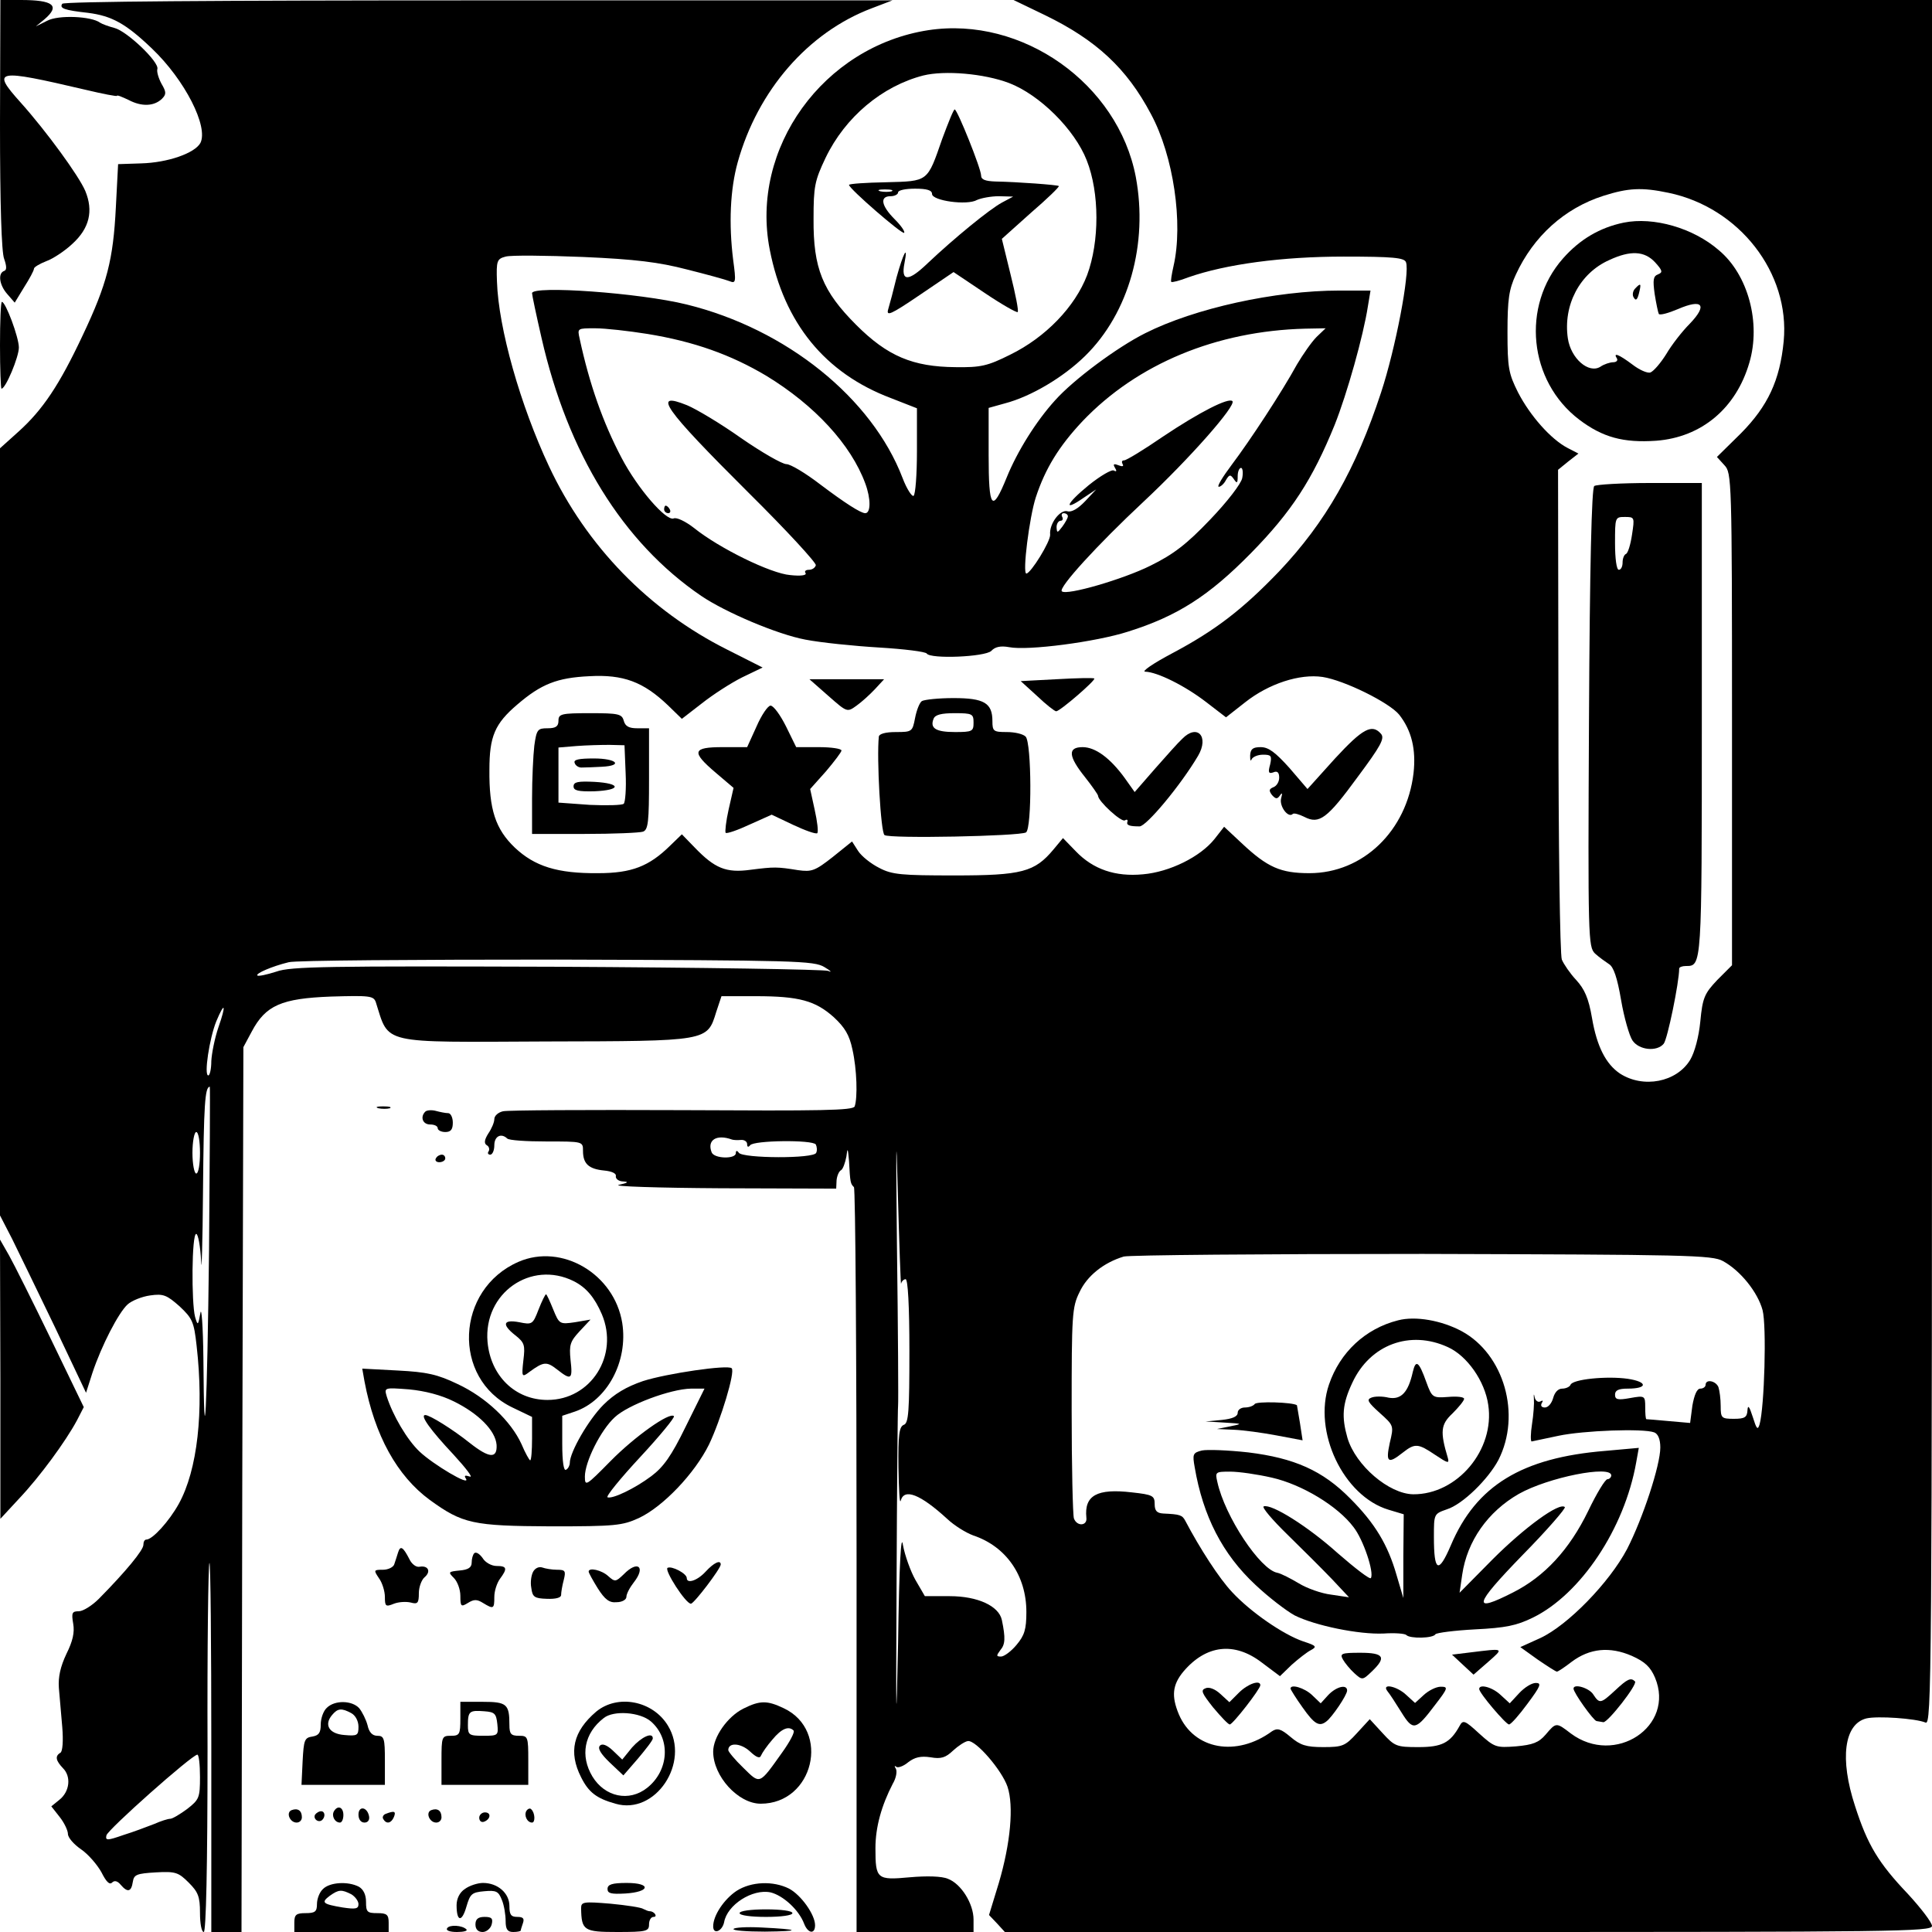 <?xml version="1.0" standalone="no"?>
<!DOCTYPE svg PUBLIC "-//W3C//DTD SVG 20010904//EN"
 "http://www.w3.org/TR/2001/REC-SVG-20010904/DTD/svg10.dtd">
<svg version="1.0" xmlns="http://www.w3.org/2000/svg"
 width="512pt" height="512pt" viewBox="0 0 512 512"
 preserveAspectRatio="xMidYMid meet">
<g transform="translate(0,512) scale(0.1,-0.1)"
fill="#000000" stroke="none">
<path d="M0 4791 c0 -211 4 -340 11 -357 7 -20 7 -30 0 -32 -17 -6 -13 -37 8
-61 l20 -23 25 41 c14 22 26 44 26 49 0 4 15 13 33 20 17 6 49 27 69 46 45 41
56 87 34 140 -17 40 -103 158 -171 234 -79 88 -67 90 172 34 46 -11 83 -18 83
-16 0 3 14 -3 31 -11 34 -18 67 -17 88 3 12 12 12 18 -1 40 -8 15 -13 32 -11
39 6 18 -81 101 -114 109 -15 4 -32 10 -38 14 -23 17 -110 21 -140 5 l-30 -15
23 19 c42 36 24 51 -63 51 l-54 0 -1 -329z"/>
<path d="M165 5110 c-8 -12 5 -17 68 -24 63 -8 100 -28 170 -95 87 -83 150
-207 128 -250 -15 -27 -86 -52 -157 -54 l-61 -2 -6 -115 c-7 -138 -23 -202
-88 -339 -62 -132 -106 -197 -169 -254 l-50 -45 0 -1016 0 -1017 32 -62 c17
-34 68 -140 114 -235 l82 -173 17 53 c24 72 69 159 93 181 11 10 38 21 60 24
35 5 44 1 78 -29 34 -32 38 -41 45 -104 20 -175 2 -330 -47 -419 -26 -47 -70
-95 -86 -95 -5 0 -8 -6 -8 -14 0 -14 -46 -70 -118 -143 -18 -18 -42 -33 -53
-33 -18 0 -20 -4 -15 -33 4 -23 -1 -46 -18 -80 -16 -34 -22 -61 -20 -90 2 -23
6 -70 9 -104 3 -36 1 -65 -5 -68 -15 -9 -12 -21 7 -41 22 -22 18 -62 -10 -84
l-21 -17 22 -28 c12 -15 22 -36 22 -45 0 -10 16 -28 35 -41 19 -13 43 -41 54
-61 12 -24 21 -34 28 -27 6 6 14 5 23 -6 18 -21 28 -19 32 8 3 19 10 22 61 25
52 3 60 0 87 -27 25 -25 30 -37 30 -80 0 -28 4 -51 10 -51 6 0 10 170 10 486
-1 268 2 489 5 492 3 3 5 -216 5 -486 l0 -492 40 0 40 0 2 1173 3 1172 22 41
c37 70 79 88 210 93 103 3 113 2 119 -15 36 -113 8 -106 451 -104 430 1 427 0
451 78 l14 42 91 0 c115 0 158 -12 207 -56 29 -27 41 -47 49 -85 12 -53 14
-128 6 -151 -4 -11 -88 -12 -458 -10 -248 1 -462 0 -474 -3 -13 -3 -23 -12
-23 -21 0 -8 -7 -25 -16 -38 -10 -16 -12 -26 -4 -31 6 -3 8 -11 5 -16 -4 -5
-1 -9 4 -9 6 0 11 11 11 25 0 24 18 33 34 18 4 -5 51 -8 104 -8 97 0 97 0 97
-25 0 -34 15 -48 56 -52 21 -2 33 -8 31 -15 -1 -7 8 -14 20 -14 16 -1 11 -4
-12 -9 -19 -4 102 -8 270 -9 l306 -1 1 22 c1 11 6 24 12 27 5 3 11 20 14 36 3
25 4 23 7 -12 3 -58 4 -60 13 -69 4 -4 7 -450 7 -991 l0 -983 155 0 155 0 0
33 c0 42 -33 95 -68 108 -16 7 -56 8 -101 4 -87 -8 -91 -5 -91 77 0 56 16 113
46 171 9 15 12 33 8 40 -4 6 -4 9 1 5 4 -4 19 1 32 12 17 13 33 17 59 13 28
-5 40 -1 60 18 13 12 31 24 39 25 21 3 90 -77 105 -121 17 -51 8 -150 -23
-255 l-26 -85 21 -22 21 -23 1229 0 c1128 0 1228 1 1228 16 0 9 -29 47 -64 85
-78 82 -107 130 -140 233 -41 125 -29 217 30 232 29 7 131 0 157 -11 16 -7 17
106 17 2279 l0 2286 -1217 0 -1217 0 83 -40 c136 -66 217 -141 281 -262 60
-111 86 -290 60 -403 -5 -22 -8 -41 -6 -42 2 -2 22 3 45 12 100 35 249 55 412
55 131 0 161 -3 165 -15 11 -27 -28 -230 -66 -345 -67 -204 -147 -344 -270
-474 -96 -100 -168 -156 -283 -217 -51 -27 -83 -49 -72 -49 32 -1 105 -37 162
-81 l52 -40 51 40 c62 49 144 76 205 67 58 -9 177 -68 203 -100 33 -42 45 -92
38 -155 -18 -153 -134 -265 -276 -265 -76 0 -111 15 -180 80 l-46 43 -25 -32
c-38 -48 -120 -88 -190 -94 -73 -7 -132 13 -178 61 l-34 35 -25 -30 c-50 -60
-84 -69 -262 -69 -141 0 -166 2 -200 20 -22 11 -47 31 -56 45 l-16 25 -51 -41
c-47 -37 -56 -40 -92 -35 -56 9 -63 9 -126 1 -65 -9 -95 4 -148 59 l-34 35
-31 -30 c-56 -55 -102 -73 -191 -73 -108 -1 -168 18 -221 68 -51 49 -68 101
-67 206 0 88 14 122 74 173 63 54 105 71 191 75 90 5 143 -15 208 -77 l37 -36
53 41 c29 23 77 54 107 69 l54 26 -93 47 c-208 104 -374 275 -473 486 -76 162
-134 366 -138 490 -2 55 0 60 23 66 14 4 106 3 205 -1 139 -6 202 -14 275 -33
52 -13 103 -27 113 -31 17 -7 18 -3 10 56 -12 96 -8 187 12 259 53 190 186
344 355 408 l55 21 -1097 0 c-700 0 -1099 -3 -1103 -9z m4257 -501 c187 -39
322 -212 305 -393 -10 -104 -42 -172 -113 -244 l-64 -63 20 -22 c19 -20 20
-37 20 -673 l0 -652 -39 -39 c-34 -36 -39 -47 -45 -110 -4 -41 -15 -82 -27
-102 -36 -59 -124 -76 -186 -36 -37 25 -61 71 -74 147 -9 53 -20 77 -42 101
-16 17 -33 42 -38 54 -5 13 -9 310 -9 661 l-1 637 27 22 27 21 -29 15 c-44 23
-99 85 -131 147 -25 50 -28 65 -28 160 0 87 4 113 22 152 47 102 129 176 232
209 66 21 102 23 173 8z m-2237 -2052 c17 -10 21 -15 10 -10 -11 4 -335 9
-719 11 -607 2 -706 1 -744 -13 -25 -8 -48 -13 -50 -10 -5 5 38 24 83 35 17 5
336 7 710 7 637 -2 682 -3 710 -20z m-1606 -159 c-10 -29 -18 -70 -19 -90 0
-21 -4 -38 -8 -38 -12 0 3 98 21 143 23 55 27 45 6 -15z m-25 -590 c-5 -428
-13 -584 -15 -287 -1 85 -5 138 -8 119 -6 -33 -7 -34 -14 -10 -10 38 -9 220 3
220 5 0 11 -33 13 -72 1 -40 4 44 5 188 2 225 5 274 18 274 1 0 0 -194 -2
-432z m1834 -90 c1 6 7 12 12 12 6 0 10 -70 10 -190 0 -160 -2 -192 -15 -196
-12 -5 -15 -26 -14 -113 1 -58 3 -98 6 -88 9 34 52 17 123 -48 19 -18 50 -37
69 -44 87 -29 141 -106 141 -203 0 -46 -5 -62 -26 -87 -14 -17 -33 -31 -41
-31 -13 0 -13 2 -2 17 13 15 14 32 4 80 -8 37 -64 63 -138 63 l-66 0 -25 43
c-13 23 -28 65 -33 92 -5 35 -10 -46 -13 -260 -5 -248 -6 -217 -4 155 1 256 3
470 4 475 1 6 0 197 -3 425 -3 268 -2 321 2 150 4 -146 8 -259 9 -252z m-1858
347 c0 -30 -4 -55 -10 -55 -5 0 -10 25 -10 55 0 30 5 55 10 55 6 0 10 -25 10
-55z m1410 35 c3 -1 13 -2 23 -1 9 1 17 -4 17 -11 0 -8 3 -9 8 -3 9 13 165 15
174 2 3 -6 4 -16 1 -22 -5 -16 -194 -15 -205 0 -5 7 -8 6 -8 -1 0 -16 -57 -15
-64 2 -13 33 13 49 54 34z m2626 -322 c46 -25 92 -82 105 -130 11 -42 5 -257
-8 -303 -5 -16 -8 -12 -18 20 -9 28 -13 33 -14 18 -1 -19 -7 -23 -36 -23 -33
0 -35 2 -35 34 0 19 -3 41 -6 50 -7 17 -34 22 -34 6 0 -5 -6 -10 -14 -10 -9 0
-16 -17 -21 -45 l-6 -46 -57 5 c-31 3 -58 5 -59 5 -2 1 -3 15 -3 32 0 30 -1
31 -40 24 -33 -6 -40 -4 -40 9 0 12 10 16 34 16 53 0 53 18 0 26 -55 8 -147
-1 -152 -16 -2 -5 -12 -10 -22 -10 -11 0 -20 -10 -24 -25 -4 -14 -13 -25 -22
-25 -9 0 -12 5 -8 12 4 6 3 8 -4 4 -6 -3 -13 2 -15 11 -2 11 -3 9 -2 -4 1 -12
-1 -42 -5 -67 -4 -25 -4 -46 -1 -46 3 1 35 7 71 15 66 14 225 20 254 9 10 -4
16 -18 16 -40 0 -47 -46 -187 -88 -269 -47 -89 -157 -202 -230 -236 l-53 -24
46 -33 c25 -17 48 -32 51 -32 3 0 21 12 39 26 48 36 101 41 159 16 36 -16 50
-30 62 -58 54 -129 -106 -235 -223 -148 -39 30 -39 30 -67 -3 -18 -21 -34 -27
-78 -31 -53 -4 -57 -3 -98 34 -38 35 -43 37 -52 20 -25 -45 -47 -56 -109 -56
-58 0 -63 2 -95 37 l-34 37 -34 -37 c-31 -34 -38 -37 -89 -37 -46 0 -61 5 -87
27 -26 22 -35 24 -49 15 -94 -69 -207 -49 -247 45 -20 48 -17 78 12 113 60 71
135 80 208 24 l48 -36 31 30 c18 16 41 34 51 39 17 9 14 12 -20 23 -53 18
-140 78 -189 131 -34 36 -85 115 -124 189 -8 15 -14 17 -58 19 -17 1 -23 7
-23 25 0 22 -5 25 -60 31 -93 11 -127 -8 -121 -67 3 -22 -25 -24 -33 -2 -3 9
-6 138 -6 287 0 253 1 273 21 313 20 43 64 78 117 94 15 4 371 7 792 7 699 -2
768 -3 796 -19z m-4036 -1367 c0 -55 -2 -60 -34 -85 -19 -14 -39 -26 -45 -26
-6 0 -25 -6 -43 -14 -18 -7 -55 -21 -81 -29 -43 -15 -48 -15 -45 -1 3 15 226
213 241 214 4 0 7 -26 7 -59z"/>
<path d="M4303 4530 c-63 -13 -116 -44 -161 -95 -111 -126 -91 -325 43 -427
62 -47 117 -62 204 -56 120 9 212 86 247 207 31 105 -3 233 -81 298 -68 59
-173 89 -252 73z m83 -105 c20 -22 21 -27 8 -32 -13 -5 -14 -15 -9 -52 4 -25
9 -49 11 -53 3 -4 25 2 51 13 65 28 79 11 31 -39 -20 -20 -48 -56 -62 -80 -15
-24 -33 -45 -42 -49 -8 -3 -30 7 -48 21 -36 27 -52 33 -41 16 3 -5 -1 -10 -10
-10 -8 0 -24 -5 -34 -12 -31 -19 -78 22 -86 75 -13 88 31 173 110 208 56 26
93 24 121 -6z"/>
<path d="M4333 4355 c-6 -6 -8 -18 -3 -24 5 -9 9 -5 13 10 7 28 6 31 -10 14z"/>
<path d="M4225 3832 c-7 -4 -12 -215 -14 -614 -3 -588 -2 -607 16 -625 11 -10
28 -22 37 -28 12 -7 22 -36 32 -95 8 -47 22 -95 30 -107 17 -26 65 -31 83 -9
10 12 41 163 41 199 0 4 8 7 18 7 42 0 42 -3 42 652 l0 628 -137 0 c-76 0
-143 -4 -148 -8z m100 -129 c-4 -27 -11 -49 -16 -51 -5 -2 -9 -12 -9 -23 0
-10 -4 -19 -10 -19 -6 0 -10 30 -10 70 0 69 0 70 26 70 26 0 26 -1 19 -47z"/>
<path d="M3705 1621 c-87 -22 -154 -85 -183 -170 -43 -125 38 -296 158 -332
l40 -12 -1 -111 0 -111 -18 61 c-23 80 -57 137 -123 203 -73 74 -148 107 -270
122 -54 6 -109 8 -123 5 -24 -6 -25 -10 -19 -44 22 -130 74 -231 161 -312 35
-33 82 -69 104 -81 54 -27 170 -51 236 -48 29 2 56 0 60 -4 9 -10 71 -9 77 2
3 4 50 10 105 13 81 4 110 10 153 31 127 62 243 236 274 411 l7 39 -89 -8
c-221 -18 -342 -92 -409 -250 -33 -77 -45 -71 -45 22 0 61 0 61 34 73 42 13
110 80 137 131 61 120 15 280 -97 341 -54 29 -123 41 -169 29z m132 -71 c51
-23 98 -90 107 -153 18 -119 -82 -238 -199 -237 -64 1 -152 76 -174 149 -16
56 -14 90 13 147 47 101 153 140 253 94z m-466 -346 c79 -18 174 -75 216 -131
26 -33 55 -120 46 -135 -2 -5 -42 26 -88 66 -79 71 -175 131 -196 124 -6 -2
23 -36 63 -75 40 -39 93 -92 118 -118 l45 -48 -47 7 c-26 3 -65 17 -86 30 -22
13 -47 26 -57 28 -45 8 -139 149 -159 241 -6 26 -5 27 34 27 23 0 72 -7 111
-16z m899 6 c0 -5 -5 -10 -10 -10 -6 0 -29 -38 -51 -84 -50 -103 -116 -174
-199 -216 -110 -56 -105 -35 24 98 66 67 116 125 113 128 -14 14 -107 -54
-191 -138 l-88 -89 7 48 c13 89 68 167 150 214 78 44 245 77 245 49z"/>
<path d="M3744 1484 c-12 -54 -31 -74 -64 -68 -16 4 -37 4 -46 0 -13 -5 -9
-12 22 -40 38 -34 38 -34 27 -80 -11 -51 -5 -57 34 -26 33 26 41 25 87 -6 33
-22 37 -23 33 -8 -21 70 -19 89 12 118 17 17 31 34 31 39 0 5 -19 7 -42 5 -41
-3 -43 -2 -58 39 -20 56 -28 61 -36 27z"/>
<path d="M3325 1399 c-4 -5 -15 -9 -26 -9 -10 0 -19 -6 -19 -14 0 -10 -14 -16
-42 -19 l-43 -4 50 -3 c49 -3 49 -3 15 -10 l-35 -7 45 -2 c25 -1 76 -8 113
-15 l69 -13 -7 46 c-4 25 -8 46 -8 47 -11 8 -108 11 -112 3z"/>
<path d="M3897 741 l-49 -6 29 -27 28 -26 39 34 c42 37 43 36 -47 25z"/>
<path d="M3559 722 c5 -9 19 -26 30 -36 21 -19 22 -19 46 4 40 38 33 50 -30
50 -50 0 -55 -2 -46 -18z"/>
<path d="M4280 640 c-38 -35 -41 -36 -58 -10 -11 17 -52 29 -52 15 0 -11 53
-85 61 -86 5 -1 13 -2 18 -3 12 -1 91 100 84 108 -11 11 -20 7 -53 -24z"/>
<path d="M3283 634 l-25 -25 -24 22 c-14 13 -30 19 -39 15 -14 -5 -10 -13 20
-51 21 -25 40 -45 44 -45 8 0 81 94 81 104 0 15 -33 4 -57 -20z"/>
<path d="M4026 633 l-25 -27 -24 22 c-22 21 -57 30 -57 16 0 -11 71 -94 79
-94 5 0 27 25 49 55 35 47 38 55 22 55 -11 0 -30 -12 -44 -27z"/>
<path d="M3420 645 c0 -2 14 -25 32 -50 31 -44 44 -52 63 -37 15 11 55 70 55
82 0 17 -28 11 -50 -12 l-20 -22 -23 22 c-20 19 -57 30 -57 17z"/>
<path d="M3677 638 c6 -7 22 -32 37 -56 31 -50 38 -48 90 21 34 44 34 47 14
47 -12 0 -32 -10 -45 -22 l-23 -21 -23 21 c-25 24 -67 32 -50 10z"/>
<path d="M2460 5040 c-278 -43 -473 -313 -420 -582 38 -194 146 -327 321 -393
l69 -27 0 -113 c0 -63 -4 -116 -9 -119 -4 -3 -18 18 -29 47 -81 212 -308 395
-572 460 -125 31 -410 51 -410 30 0 -5 11 -57 25 -118 70 -307 215 -542 423
-684 65 -44 202 -102 276 -116 41 -8 129 -17 196 -21 66 -4 123 -11 126 -16
10 -15 154 -9 171 7 10 11 25 14 47 10 50 -10 231 14 315 41 131 41 215 95
326 208 108 110 163 195 222 340 33 83 76 236 88 314 l7 42 -82 0 c-171 0
-384 -47 -515 -113 -74 -37 -190 -123 -239 -178 -50 -55 -100 -135 -128 -204
-39 -96 -48 -84 -48 59 l0 125 43 12 c69 18 155 69 213 126 116 114 167 297
134 474 -47 247 -301 427 -550 389z m214 -140 c81 -31 174 -123 206 -205 34
-86 34 -215 1 -304 -32 -84 -110 -165 -204 -211 -60 -30 -78 -34 -145 -33
-113 1 -180 29 -263 112 -89 89 -114 150 -113 281 0 86 3 101 32 162 52 108
150 190 259 218 57 14 161 5 227 -20z m-958 -665 c123 -20 221 -55 315 -111
128 -78 224 -182 262 -285 15 -40 15 -79 0 -79 -12 0 -54 27 -119 76 -39 30
-79 54 -90 54 -11 0 -65 31 -120 69 -55 39 -119 77 -143 87 -94 38 -64 -6 163
-232 100 -99 180 -186 178 -192 -2 -7 -10 -12 -18 -12 -9 0 -13 -4 -9 -9 3 -6
-14 -8 -41 -5 -51 4 -188 71 -255 125 -22 17 -46 29 -54 25 -20 -7 -95 79
-138 161 -49 93 -85 195 -111 316 -6 27 -6 27 41 27 27 0 89 -7 139 -15z
m1773 -8 c-13 -13 -36 -46 -52 -73 -40 -73 -124 -201 -173 -266 -24 -32 -40
-58 -34 -58 5 0 14 8 19 18 9 15 12 15 21 2 8 -12 10 -11 10 8 0 12 4 22 9 22
4 0 6 -12 3 -27 -3 -15 -39 -62 -85 -110 -62 -65 -97 -92 -158 -122 -72 -36
-223 -80 -235 -68 -10 9 94 123 216 237 123 115 247 256 236 267 -10 10 -87
-29 -184 -94 -51 -35 -97 -63 -103 -63 -6 0 -7 -4 -4 -10 4 -6 -1 -7 -11 -3
-13 5 -15 3 -9 -7 5 -8 4 -11 -3 -7 -5 4 -36 -14 -67 -39 -60 -49 -69 -72 -13
-33 l33 22 -29 -31 c-19 -20 -36 -30 -47 -27 -19 6 -49 -33 -46 -62 1 -18 -51
-102 -63 -103 -11 0 8 150 25 202 25 76 61 135 124 202 145 152 355 239 590
245 l54 1 -24 -23z m-659 -475 c0 -5 -7 -17 -15 -28 -13 -17 -14 -17 -15 -1 0
9 5 17 11 17 5 0 7 5 4 10 -3 6 -1 10 4 10 6 0 11 -4 11 -8z"/>
<path d="M2497 4752 c-40 -115 -36 -112 -149 -115 -54 -1 -98 -4 -98 -7 0 -10
141 -132 146 -127 3 3 -8 19 -25 36 -36 36 -40 61 -11 61 11 0 20 5 20 10 0 6
20 10 45 10 31 0 45 -4 45 -14 0 -18 93 -31 119 -16 11 5 37 10 58 10 l38 -1
-30 -16 c-33 -18 -125 -93 -197 -161 -51 -49 -71 -49 -61 1 10 51 -3 27 -21
-38 -8 -33 -18 -71 -22 -84 -6 -20 5 -16 83 37 l90 61 82 -55 c46 -31 85 -53
88 -51 3 3 -6 48 -19 100 l-23 94 77 69 c43 37 76 69 74 71 -3 3 -110 11 -168
12 -27 1 -38 5 -38 16 0 18 -63 175 -70 175 -3 0 -17 -35 -33 -78z m-134 -139
c-7 -2 -21 -2 -30 0 -10 3 -4 5 12 5 17 0 24 -2 18 -5z"/>
<path d="M1760 3770 c0 -5 5 -10 11 -10 5 0 7 5 4 10 -3 6 -8 10 -11 10 -2 0
-4 -4 -4 -10z"/>
<path d="M0 4205 c0 -63 2 -115 4 -115 11 0 46 84 46 109 0 27 -35 121 -45
121 -3 0 -5 -52 -5 -115z"/>
<path d="M2800 3320 l-95 -5 44 -40 c23 -22 46 -40 50 -40 10 0 106 83 101 87
-3 2 -48 1 -100 -2z"/>
<path d="M2195 3276 c50 -44 50 -44 75 -26 14 10 36 30 49 44 l24 26 -99 0
-99 0 50 -44z"/>
<path d="M2443 3262 c-6 -4 -14 -24 -18 -45 -7 -36 -8 -37 -51 -37 -28 0 -44
-5 -45 -12 -6 -57 5 -254 15 -261 13 -10 358 -3 375 7 16 10 15 238 -1 254 -7
7 -29 12 -50 12 -35 0 -38 2 -38 29 0 48 -22 61 -103 61 -40 0 -77 -4 -84 -8z
m137 -57 c0 -23 -3 -25 -49 -25 -51 0 -67 10 -57 35 4 11 21 15 56 15 47 0 50
-2 50 -25z"/>
<path d="M2005 3195 l-25 -55 -65 0 c-80 0 -84 -12 -18 -68 l47 -40 -13 -57
c-7 -31 -10 -59 -8 -62 3 -3 32 7 64 22 l58 26 57 -27 c32 -15 60 -25 64 -22
3 4 0 31 -7 62 l-12 55 42 47 c22 26 41 51 41 55 0 5 -27 9 -60 9 l-60 0 -27
55 c-15 30 -33 55 -41 55 -7 0 -24 -25 -37 -55z"/>
<path d="M1480 3210 c0 -15 -7 -20 -29 -20 -26 0 -29 -3 -35 -46 -3 -26 -6
-89 -6 -140 l0 -94 139 0 c77 0 146 3 155 6 14 5 16 27 16 140 l0 134 -31 0
c-22 0 -32 5 -36 20 -5 18 -14 20 -89 20 -77 0 -84 -2 -84 -20z m178 -139 c2
-41 -1 -77 -5 -81 -4 -4 -45 -5 -90 -3 l-83 6 0 73 0 73 48 4 c26 2 65 3 87 3
l40 -1 3 -74z"/>
<path d="M1523 3098 c2 -7 11 -13 20 -12 10 0 33 1 52 2 58 3 39 22 -21 22
-40 0 -55 -3 -51 -12z"/>
<path d="M1520 3036 c0 -11 12 -14 55 -13 72 3 72 21 0 25 -43 2 -55 0 -55
-12z"/>
<path d="M3538 3110 l-73 -81 -48 56 c-37 41 -55 55 -76 55 -21 0 -27 -5 -28
-22 0 -13 1 -17 4 -10 3 6 16 12 30 12 22 0 24 -3 19 -26 -6 -21 -4 -25 8 -21
11 5 16 0 16 -14 0 -11 -7 -22 -15 -25 -12 -5 -13 -9 -4 -21 10 -11 14 -11 21
-1 6 9 7 6 3 -8 -5 -21 19 -53 31 -41 3 3 17 -1 31 -8 39 -20 60 -5 141 106
61 82 72 102 62 114 -24 28 -49 14 -122 -65z"/>
<path d="M3133 3162 c-10 -9 -42 -45 -72 -79 l-54 -62 -27 38 c-38 52 -77 81
-111 81 -40 0 -38 -24 6 -79 19 -24 35 -47 35 -50 0 -14 62 -71 71 -65 5 3 8
2 7 -3 -4 -10 5 -13 32 -13 18 0 109 109 155 187 30 51 -2 86 -42 45z"/>
<path d="M1003 2183 c9 -2 23 -2 30 0 6 3 -1 5 -18 5 -16 0 -22 -2 -12 -5z"/>
<path d="M1127 2174 c-14 -14 -7 -34 13 -34 11 0 20 -4 20 -10 0 -5 9 -10 20
-10 15 0 20 7 20 25 0 14 -6 25 -12 25 -7 0 -22 3 -33 6 -11 3 -24 2 -28 -2z"/>
<path d="M1155 2050 c-3 -5 1 -10 9 -10 9 0 16 5 16 10 0 6 -4 10 -9 10 -6 0
-13 -4 -16 -10z"/>
<path d="M1 1465 l0 -370 50 54 c54 57 123 151 153 207 l18 35 -87 180 c-48
99 -98 199 -111 222 l-24 42 1 -370z"/>
<path d="M1374 1776 c-167 -73 -177 -309 -16 -386 l52 -25 0 -57 c0 -32 -2
-58 -5 -58 -2 0 -13 19 -23 43 -28 61 -94 124 -169 159 -54 26 -82 32 -159 36
l-94 5 6 -34 c27 -143 86 -250 173 -314 87 -63 114 -69 321 -70 171 0 189 2
233 22 64 30 148 118 186 195 31 65 70 193 60 202 -10 10 -173 -14 -235 -34
-44 -15 -76 -34 -105 -63 -39 -39 -89 -125 -89 -154 0 -6 -4 -15 -10 -18 -6
-4 -10 21 -10 69 l0 74 33 11 c86 29 142 133 126 235 -21 130 -160 212 -275
162z m146 -51 c34 -17 56 -44 75 -88 46 -109 -29 -227 -144 -227 -86 0 -151
64 -159 154 -11 129 115 217 228 161z m-317 -319 c65 -32 110 -77 113 -115 2
-37 -19 -36 -71 5 -45 36 -106 74 -118 74 -15 0 14 -40 75 -105 33 -36 53 -62
43 -58 -13 4 -16 3 -10 -6 12 -21 -87 38 -123 72 -33 31 -71 96 -87 146 -7 24
-7 24 59 19 42 -4 85 -15 119 -32z m614 -67 c-38 -78 -59 -107 -91 -131 -44
-33 -103 -61 -116 -56 -5 2 34 50 86 106 53 57 93 106 90 109 -11 12 -104 -54
-168 -119 -65 -66 -68 -68 -68 -41 0 39 42 123 79 157 35 33 148 75 202 76
l36 0 -50 -101z"/>
<path d="M1427 1649 c-15 -39 -17 -40 -51 -33 -43 8 -47 -6 -10 -35 24 -19 26
-26 21 -66 -5 -45 -4 -46 17 -30 37 27 45 27 72 6 38 -30 42 -27 36 25 -4 40
-1 49 24 76 l29 31 -41 -7 c-41 -6 -42 -5 -58 34 -9 22 -17 40 -19 40 -2 0
-11 -18 -20 -41z"/>
<path d="M1055 1006 c-3 -9 -7 -23 -10 -31 -2 -8 -16 -15 -30 -15 -25 0 -25
-1 -11 -22 9 -12 16 -35 16 -50 0 -25 2 -27 24 -18 13 5 33 6 45 3 18 -5 21
-1 21 25 0 16 7 35 15 42 18 15 10 32 -13 28 -9 -2 -21 7 -27 20 -17 33 -24
37 -30 18z"/>
<path d="M1257 1004 c-4 -4 -7 -15 -7 -25 0 -13 -9 -19 -32 -21 -30 -3 -31 -4
-15 -20 9 -9 17 -30 17 -47 0 -29 2 -30 20 -19 16 10 24 10 40 0 28 -17 30
-16 30 16 0 16 7 37 15 48 20 27 19 34 -9 34 -13 0 -30 9 -37 21 -8 11 -17 17
-22 13z"/>
<path d="M1870 955 c-22 -24 -50 -33 -50 -17 0 12 -40 33 -51 27 -9 -6 48 -95
62 -95 8 0 79 93 79 104 0 13 -18 5 -40 -19z"/>
<path d="M1413 955 c-5 -9 -8 -28 -5 -43 3 -24 8 -28 41 -29 24 -1 38 3 38 10
0 7 3 25 7 40 6 24 4 27 -18 27 -13 0 -31 3 -39 6 -9 3 -19 -2 -24 -11z"/>
<path d="M1653 948 c-21 -20 -23 -21 -41 -5 -17 16 -52 24 -52 12 0 -3 11 -23
24 -44 19 -30 31 -39 50 -37 15 0 26 7 26 14 0 8 9 25 20 39 32 41 10 59 -27
21z"/>
<path d="M866 594 c-9 -8 -16 -28 -16 -44 0 -22 -5 -29 -22 -32 -21 -3 -23 -9
-26 -65 l-3 -63 111 0 110 0 0 65 c0 58 -2 65 -20 65 -13 0 -22 9 -26 28 -4
15 -14 35 -22 45 -19 21 -65 22 -86 1z m65 -14 c11 -6 19 -21 19 -36 0 -23 -3
-25 -37 -22 -41 3 -55 27 -33 53 15 18 25 19 51 5z"/>
<path d="M1220 565 c0 -41 -2 -45 -25 -45 -24 0 -25 -2 -25 -65 l0 -65 115 0
115 0 0 65 c0 63 -1 65 -25 65 -21 0 -25 5 -25 29 0 55 -7 61 -71 61 l-59 0 0
-45z m98 -14 c3 -30 2 -31 -37 -31 -38 0 -41 2 -41 28 0 37 4 40 43 37 28 -2
32 -6 35 -34z"/>
<path d="M1580 584 c-61 -52 -74 -107 -40 -174 20 -40 41 -56 91 -70 106 -31
199 109 139 207 -40 66 -133 84 -190 37z m145 -26 c53 -46 48 -130 -10 -176
-48 -38 -112 -24 -145 30 -33 55 -22 115 30 155 26 21 96 16 125 -9z"/>
<path d="M1675 489 l-26 -32 -25 24 c-16 15 -28 19 -34 13 -7 -7 2 -22 26 -45
l36 -34 39 45 c21 25 39 48 39 53 0 18 -30 4 -55 -24z"/>
<path d="M1970 592 c-42 -21 -80 -75 -80 -114 0 -65 66 -138 126 -138 140 0
186 194 61 253 -44 21 -63 21 -107 -1z m133 -58 c4 -4 -10 -30 -30 -58 -62
-87 -58 -85 -103 -41 -22 21 -40 43 -40 47 0 21 33 19 57 -3 18 -17 27 -20 30
-11 3 7 16 26 30 42 24 29 43 37 56 24z"/>
<path d="M773 323 c-16 -6 -5 -33 13 -33 8 0 14 6 14 14 0 18 -11 25 -27 19z"/>
<path d="M885 320 c-7 -12 2 -30 16 -30 5 0 9 9 9 20 0 21 -15 27 -25 10z"/>
<path d="M950 311 c0 -12 6 -21 16 -21 9 0 14 7 12 17 -5 25 -28 28 -28 4z"/>
<path d="M1143 323 c-16 -6 -5 -33 13 -33 8 0 14 6 14 14 0 18 -11 25 -27 19z"/>
<path d="M1395 321 c-7 -12 2 -31 15 -31 9 0 8 26 -2 35 -3 4 -9 2 -13 -4z"/>
<path d="M835 311 c-6 -11 9 -23 19 -14 9 9 7 23 -3 23 -6 0 -12 -4 -16 -9z"/>
<path d="M1022 313 c-6 -2 -10 -9 -6 -14 8 -14 21 -11 28 6 6 15 1 17 -22 8z"/>
<path d="M1270 303 c0 -8 5 -13 12 -11 18 6 21 25 3 25 -8 0 -15 -7 -15 -14z"/>
<path d="M856 114 c-9 -8 -16 -26 -16 -40 0 -20 -5 -24 -30 -24 -25 0 -30 -4
-30 -25 l0 -25 125 0 125 0 0 25 c0 21 -5 25 -30 25 -27 0 -30 3 -30 30 0 19
-7 33 -19 40 -29 15 -77 12 -95 -6z m75 -14 c10 -6 19 -18 19 -26 0 -13 -8
-14 -42 -9 -53 9 -58 13 -34 31 24 17 31 17 57 4z"/>
<path d="M1232 114 c-14 -9 -22 -26 -22 -43 0 -44 14 -46 26 -4 10 34 14 38
47 41 32 3 38 0 47 -23 6 -14 10 -40 10 -56 0 -22 5 -29 20 -29 11 0 20 2 20
4 0 2 3 11 6 20 4 12 0 16 -15 16 -17 0 -21 6 -21 29 0 34 -31 61 -70 61 -14
0 -36 -7 -48 -16z"/>
<path d="M1610 114 c0 -12 10 -14 47 -12 66 4 70 28 4 28 -39 0 -51 -4 -51
-16z"/>
<path d="M1952 109 c-33 -22 -62 -65 -62 -94 0 -23 24 -13 29 11 8 46 75 89
123 79 33 -8 75 -46 89 -83 10 -26 29 -29 29 -4 0 28 -37 80 -69 97 -42 21
-100 19 -139 -6z"/>
<path d="M1540 63 c1 -59 7 -63 96 -63 77 0 84 2 84 20 0 11 5 20 12 20 12 0
2 15 -10 15 -4 0 -11 3 -17 6 -5 4 -45 10 -87 14 -72 6 -78 5 -78 -12z"/>
<path d="M1960 50 c0 -6 30 -10 70 -10 40 0 70 4 70 10 0 6 -30 10 -70 10 -40
0 -70 -4 -70 -10z"/>
<path d="M1260 20 c0 -13 7 -20 19 -20 10 0 21 9 24 20 4 16 0 20 -19 20 -17
0 -24 -6 -24 -20z"/>
<path d="M1185 10 c-4 -6 7 -10 26 -10 18 0 29 3 25 7 -11 11 -45 13 -51 3z"/>
<path d="M1944 8 c-3 -4 34 -7 83 -7 98 1 94 6 -10 11 -38 2 -71 0 -73 -4z"/>
</g>
</svg>
